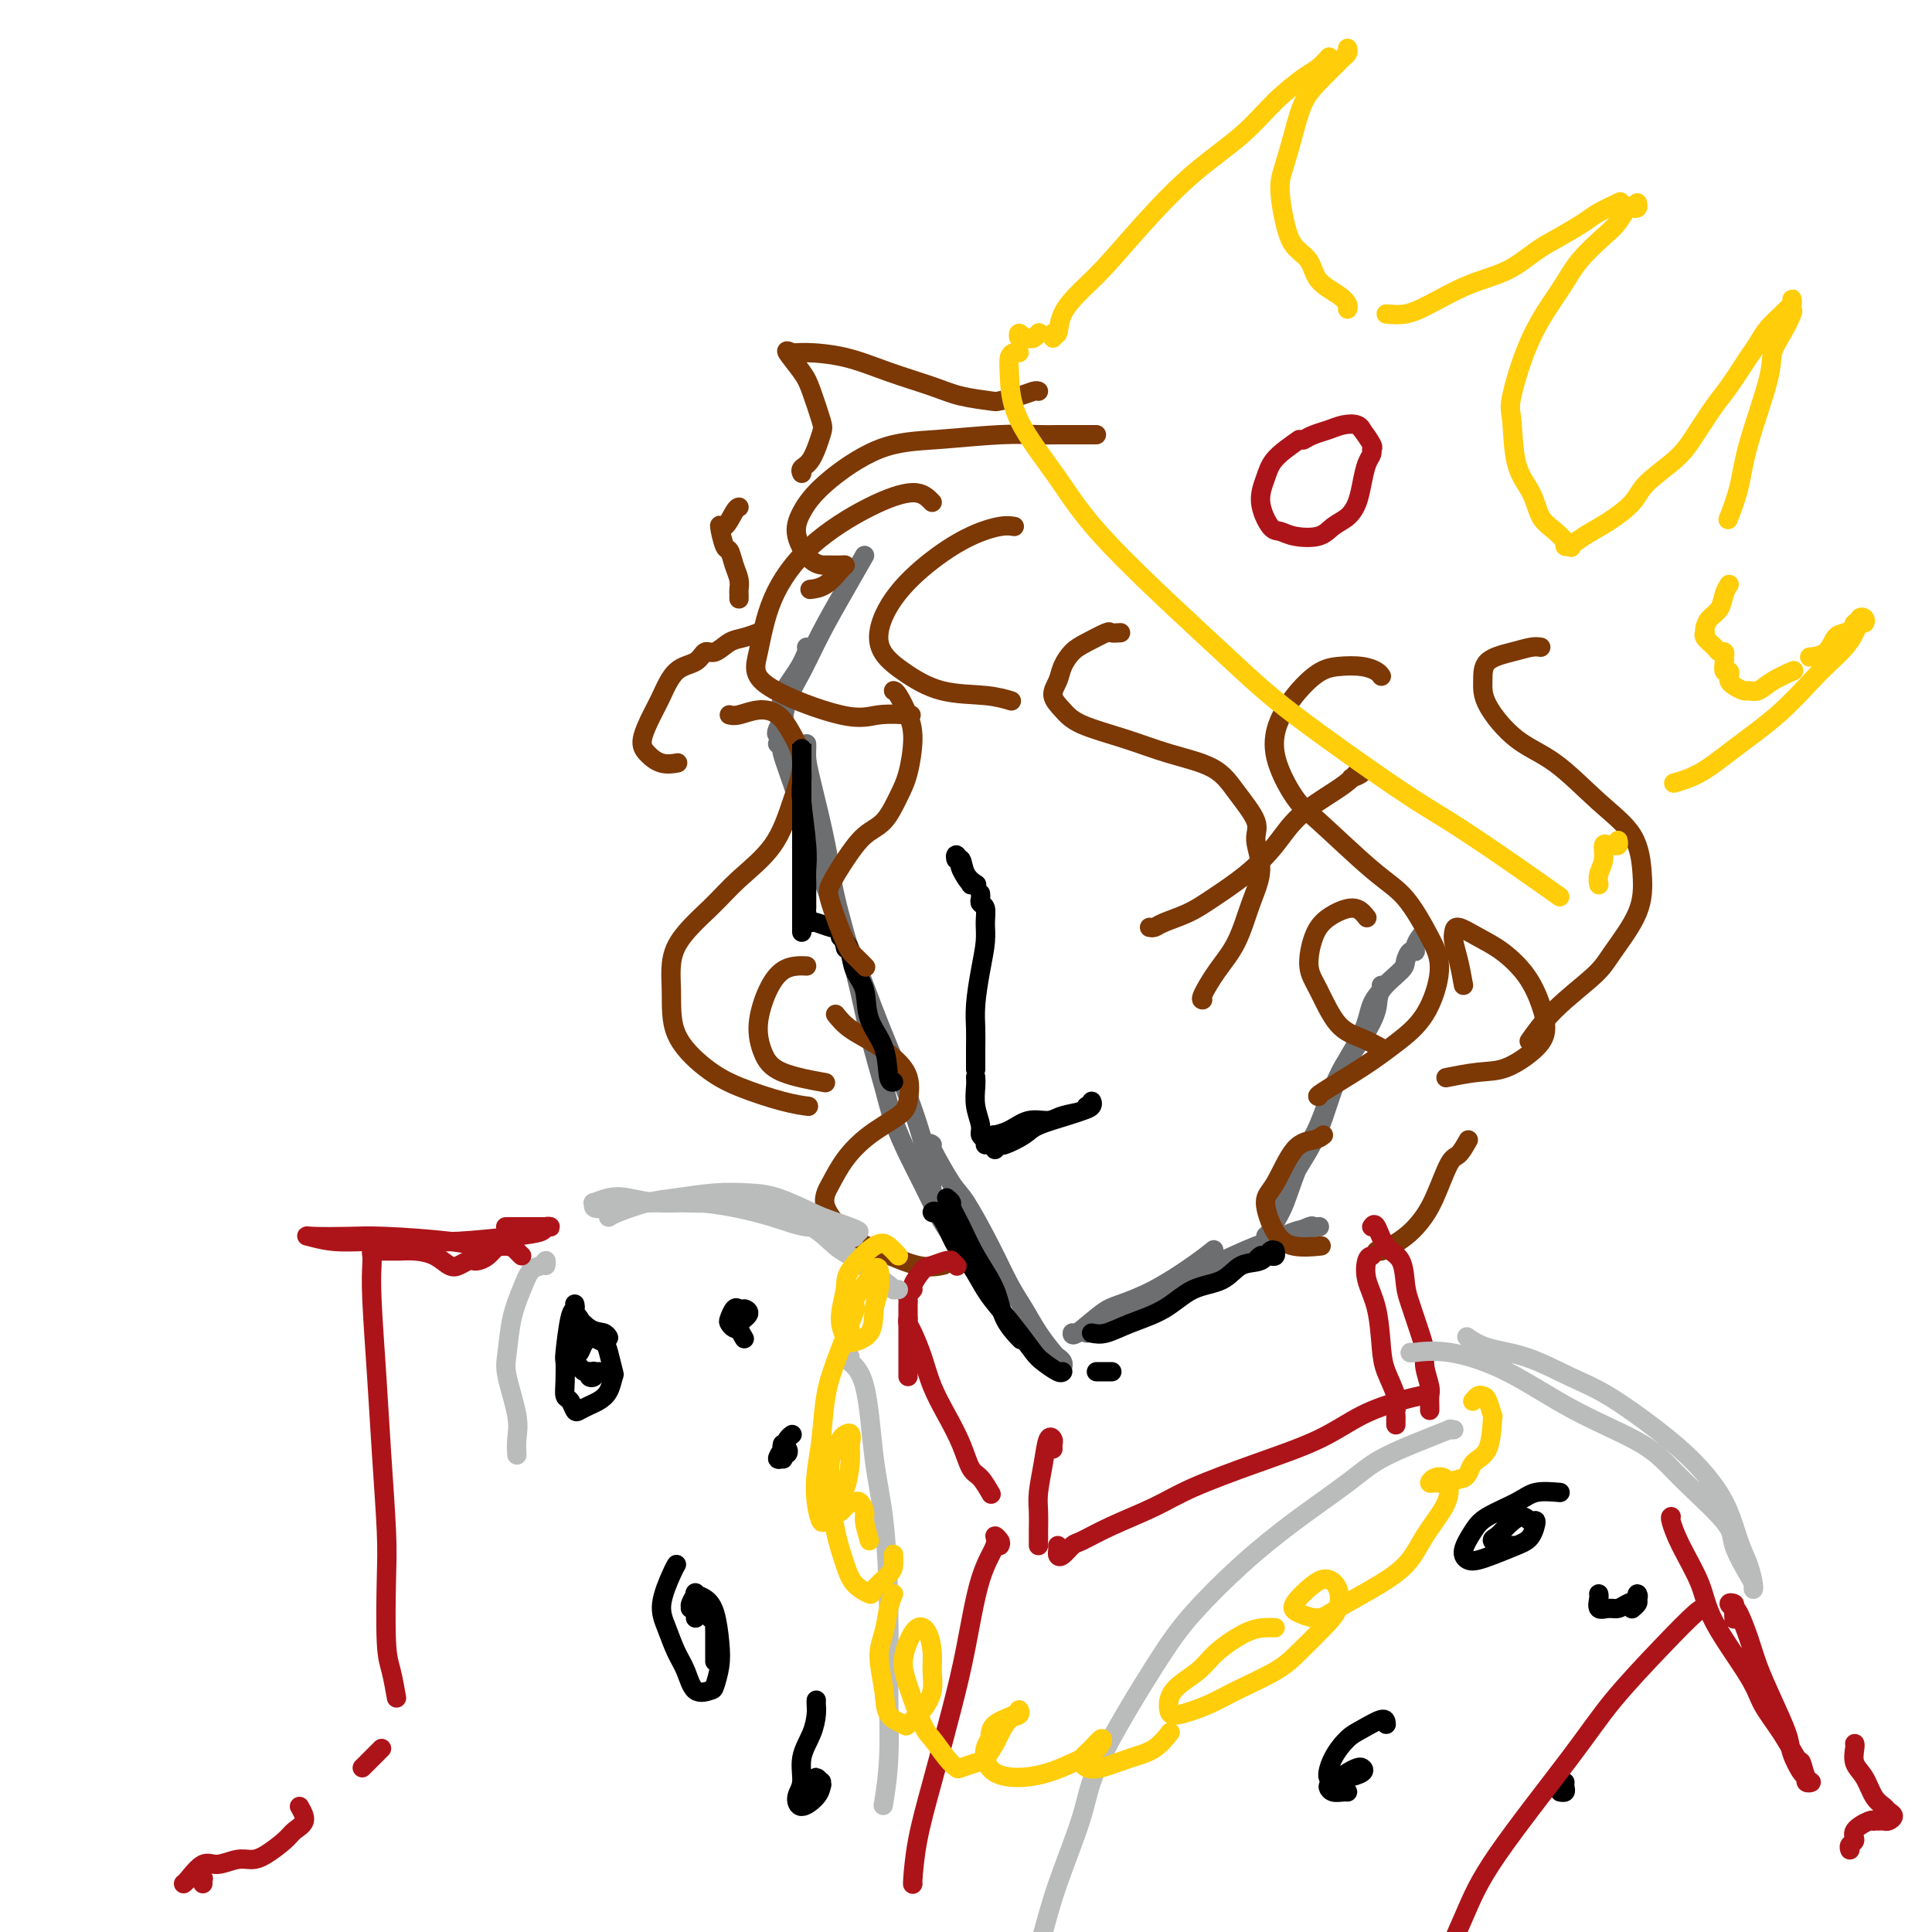 <svg viewBox='0 0 400 400' version='1.1' xmlns='http://www.w3.org/2000/svg' xmlns:xlink='http://www.w3.org/1999/xlink'><g fill='none' stroke='#6D6E70' stroke-width='4' stroke-linecap='round' stroke-linejoin='round'><path d='M179,115c-1.223,2.143 -2.446,4.286 -4,7c-1.554,2.714 -3.439,5.999 -5,9c-1.561,3.001 -2.798,5.717 -4,8c-1.202,2.283 -2.370,4.134 -3,6c-0.630,1.866 -0.721,3.747 -1,5c-0.279,1.253 -0.745,1.880 -1,2c-0.255,0.120 -0.299,-0.265 0,-1c0.299,-0.735 0.942,-1.819 1,-3c0.058,-1.181 -0.468,-2.460 0,-4c0.468,-1.540 1.930,-3.341 3,-5c1.070,-1.659 1.750,-3.178 2,-4c0.250,-0.822 0.072,-0.949 0,-1c-0.072,-0.051 -0.036,-0.025 0,0'/><path d='M161,154c0.486,-0.050 0.972,-0.100 1,0c0.028,0.100 -0.403,0.350 0,2c0.403,1.650 1.640,4.700 3,9c1.360,4.300 2.844,9.848 5,16c2.156,6.152 4.984,12.907 7,18c2.016,5.093 3.220,8.525 5,13c1.780,4.475 4.137,9.993 6,15c1.863,5.007 3.232,9.502 4,13c0.768,3.498 0.934,5.999 1,7c0.066,1.001 0.033,0.500 0,0'/><path d='M167,154c0.008,0.259 0.017,0.518 0,1c-0.017,0.482 -0.058,1.187 0,2c0.058,0.813 0.217,1.734 1,5c0.783,3.266 2.192,8.875 3,13c0.808,4.125 1.017,6.764 2,11c0.983,4.236 2.742,10.067 4,15c1.258,4.933 2.017,8.968 3,13c0.983,4.032 2.191,8.061 3,11c0.809,2.939 1.218,4.787 2,7c0.782,2.213 1.937,4.790 3,7c1.063,2.210 2.033,4.054 3,6c0.967,1.946 1.929,3.996 3,6c1.071,2.004 2.250,3.963 4,6c1.750,2.037 4.071,4.154 5,5c0.929,0.846 0.464,0.423 0,0'/><path d='M193,237c-0.395,-0.307 -0.791,-0.614 0,1c0.791,1.614 2.767,5.147 4,7c1.233,1.853 1.722,2.024 3,4c1.278,1.976 3.344,5.755 5,9c1.656,3.245 2.902,5.955 4,8c1.098,2.045 2.049,3.426 3,5c0.951,1.574 1.901,3.340 3,5c1.099,1.660 2.347,3.214 3,4c0.653,0.786 0.711,0.803 1,1c0.289,0.197 0.810,0.575 1,1c0.190,0.425 0.051,0.897 0,1c-0.051,0.103 -0.014,-0.165 0,0c0.014,0.165 0.004,0.761 0,1c-0.004,0.239 -0.002,0.119 0,0'/><path d='M225,276c0.294,-0.377 0.588,-0.754 1,-1c0.412,-0.246 0.941,-0.362 2,-1c1.059,-0.638 2.647,-1.799 5,-3c2.353,-1.201 5.470,-2.441 9,-4c3.530,-1.559 7.474,-3.436 11,-5c3.526,-1.564 6.633,-2.813 9,-4c2.367,-1.187 3.993,-2.312 6,-3c2.007,-0.688 4.397,-0.940 5,-1c0.603,-0.060 -0.579,0.073 -1,0c-0.421,-0.073 -0.080,-0.351 -1,0c-0.920,0.351 -3.102,1.331 -5,2c-1.898,0.669 -3.514,1.026 -6,2c-2.486,0.974 -5.843,2.566 -9,4c-3.157,1.434 -6.114,2.709 -9,4c-2.886,1.291 -5.702,2.598 -8,4c-2.298,1.402 -4.078,2.898 -6,4c-1.922,1.102 -3.987,1.810 -5,2c-1.013,0.190 -0.974,-0.138 -1,0c-0.026,0.138 -0.118,0.743 1,0c1.118,-0.743 3.445,-2.833 5,-4c1.555,-1.167 2.336,-1.409 4,-2c1.664,-0.591 4.209,-1.529 7,-3c2.791,-1.471 5.828,-3.473 8,-5c2.172,-1.527 3.478,-2.579 4,-3c0.522,-0.421 0.261,-0.210 0,0'/><path d='M286,204c0.200,0.210 0.399,0.420 0,1c-0.399,0.580 -1.398,1.530 -2,3c-0.602,1.470 -0.808,3.460 -2,6c-1.192,2.540 -3.370,5.629 -5,9c-1.630,3.371 -2.712,7.025 -4,10c-1.288,2.975 -2.781,5.270 -4,8c-1.219,2.730 -2.166,5.893 -3,8c-0.834,2.107 -1.557,3.158 -2,4c-0.443,0.842 -0.605,1.474 -1,2c-0.395,0.526 -1.022,0.947 -1,1c0.022,0.053 0.692,-0.262 1,-1c0.308,-0.738 0.252,-1.900 1,-4c0.748,-2.100 2.299,-5.139 4,-8c1.701,-2.861 3.552,-5.545 5,-9c1.448,-3.455 2.493,-7.682 4,-11c1.507,-3.318 3.475,-5.728 5,-8c1.525,-2.272 2.608,-4.406 3,-6c0.392,-1.594 0.095,-2.647 1,-4c0.905,-1.353 3.012,-3.006 4,-4c0.988,-0.994 0.856,-1.331 1,-2c0.144,-0.669 0.564,-1.672 1,-2c0.436,-0.328 0.888,0.017 1,0c0.112,-0.017 -0.114,-0.396 0,-1c0.114,-0.604 0.569,-1.432 1,-2c0.431,-0.568 0.837,-0.877 1,-1c0.163,-0.123 0.081,-0.062 0,0'/></g>
<g fill='none' stroke='#7C3805' stroke-width='4' stroke-linecap='round' stroke-linejoin='round'><path d='M193,104c-0.976,-1.011 -1.952,-2.022 -4,-2c-2.048,0.022 -5.167,1.076 -9,3c-3.833,1.924 -8.378,4.716 -12,8c-3.622,3.284 -6.320,7.058 -8,11c-1.680,3.942 -2.341,8.051 -3,11c-0.659,2.949 -1.318,4.738 2,7c3.318,2.262 10.611,4.998 15,6c4.389,1.002 5.874,0.270 8,0c2.126,-0.270 4.893,-0.077 6,0c1.107,0.077 0.553,0.039 0,0'/><path d='M210,109c-0.775,-0.123 -1.549,-0.246 -3,0c-1.451,0.246 -3.577,0.862 -6,2c-2.423,1.138 -5.142,2.799 -8,5c-2.858,2.201 -5.855,4.943 -8,8c-2.145,3.057 -3.439,6.431 -3,9c0.439,2.569 2.612,4.335 5,6c2.388,1.665 4.991,3.230 8,4c3.009,0.770 6.426,0.746 9,1c2.574,0.254 4.307,0.787 5,1c0.693,0.213 0.347,0.107 0,0'/><path d='M232,131c-0.833,0.050 -1.666,0.099 -2,0c-0.334,-0.099 -0.169,-0.347 -1,0c-0.831,0.347 -2.659,1.289 -4,2c-1.341,0.711 -2.196,1.190 -3,2c-0.804,0.810 -1.556,1.949 -2,3c-0.444,1.051 -0.579,2.014 -1,3c-0.421,0.986 -1.128,1.997 -1,3c0.128,1.003 1.090,2.000 2,3c0.910,1.000 1.768,2.005 4,3c2.232,0.995 5.839,1.981 9,3c3.161,1.019 5.875,2.069 9,3c3.125,0.931 6.660,1.741 9,3c2.340,1.259 3.483,2.966 5,5c1.517,2.034 3.407,4.395 4,6c0.593,1.605 -0.112,2.454 0,4c0.112,1.546 1.042,3.787 1,6c-0.042,2.213 -1.055,4.397 -2,7c-0.945,2.603 -1.822,5.626 -3,8c-1.178,2.374 -2.656,4.100 -4,6c-1.344,1.900 -2.554,3.973 -3,5c-0.446,1.027 -0.127,1.008 0,1c0.127,-0.008 0.064,-0.004 0,0'/><path d='M280,161c-0.215,0.071 -0.431,0.142 0,0c0.431,-0.142 1.508,-0.497 2,-1c0.492,-0.503 0.398,-1.154 0,-1c-0.398,0.154 -1.100,1.114 -2,2c-0.900,0.886 -1.997,1.700 -4,3c-2.003,1.300 -4.911,3.086 -7,5c-2.089,1.914 -3.358,3.955 -5,6c-1.642,2.045 -3.658,4.093 -6,6c-2.342,1.907 -5.009,3.674 -7,5c-1.991,1.326 -3.304,2.212 -5,3c-1.696,0.788 -3.774,1.479 -5,2c-1.226,0.521 -1.599,0.871 -2,1c-0.401,0.129 -0.829,0.037 -1,0c-0.171,-0.037 -0.086,-0.018 0,0'/><path d='M286,140c-0.205,-0.314 -0.411,-0.629 -1,-1c-0.589,-0.371 -1.563,-0.799 -3,-1c-1.437,-0.201 -3.339,-0.174 -5,0c-1.661,0.174 -3.080,0.494 -5,2c-1.920,1.506 -4.339,4.199 -6,7c-1.661,2.801 -2.564,5.712 -2,9c0.564,3.288 2.594,6.955 4,9c1.406,2.045 2.186,2.468 5,5c2.814,2.532 7.662,7.173 11,10c3.338,2.827 5.168,3.841 7,6c1.832,2.159 3.667,5.465 5,8c1.333,2.535 2.164,4.301 2,7c-0.164,2.699 -1.322,6.331 -3,9c-1.678,2.669 -3.875,4.375 -6,6c-2.125,1.625 -4.178,3.167 -7,5c-2.822,1.833 -6.414,3.955 -8,5c-1.586,1.045 -1.168,1.013 -1,1c0.168,-0.013 0.084,-0.006 0,0'/><path d='M274,235c-0.495,0.387 -0.989,0.775 -2,1c-1.011,0.225 -2.538,0.288 -4,2c-1.462,1.712 -2.860,5.071 -4,7c-1.140,1.929 -2.021,2.426 -2,4c0.021,1.574 0.944,4.226 2,6c1.056,1.774 2.246,2.670 4,3c1.754,0.330 4.073,0.094 5,0c0.927,-0.094 0.464,-0.047 0,0'/><path d='M151,148c0.494,0.121 0.989,0.241 2,0c1.011,-0.241 2.539,-0.844 4,-1c1.461,-0.156 2.855,0.137 4,1c1.145,0.863 2.040,2.298 3,4c0.960,1.702 1.986,3.670 2,6c0.014,2.330 -0.985,5.022 -2,8c-1.015,2.978 -2.047,6.243 -4,9c-1.953,2.757 -4.825,5.008 -7,7c-2.175,1.992 -3.651,3.726 -6,6c-2.349,2.274 -5.571,5.087 -7,8c-1.429,2.913 -1.065,5.926 -1,9c0.065,3.074 -0.168,6.211 1,9c1.168,2.789 3.735,5.231 6,7c2.265,1.769 4.226,2.866 7,4c2.774,1.134 6.362,2.305 9,3c2.638,0.695 4.325,0.913 5,1c0.675,0.087 0.337,0.044 0,0'/><path d='M167,200c-0.579,-0.038 -1.159,-0.075 -2,0c-0.841,0.075 -1.945,0.264 -3,1c-1.055,0.736 -2.061,2.019 -3,4c-0.939,1.981 -1.812,4.661 -2,7c-0.188,2.339 0.311,4.338 1,6c0.689,1.662 1.570,2.986 4,4c2.430,1.014 6.409,1.718 8,2c1.591,0.282 0.796,0.141 0,0'/><path d='M173,210c0.799,0.996 1.598,1.993 3,3c1.402,1.007 3.406,2.026 5,3c1.594,0.974 2.777,1.904 4,3c1.223,1.096 2.487,2.357 3,4c0.513,1.643 0.276,3.667 0,5c-0.276,1.333 -0.589,1.974 -2,3c-1.411,1.026 -3.919,2.435 -6,4c-2.081,1.565 -3.737,3.285 -5,5c-1.263,1.715 -2.135,3.423 -3,5c-0.865,1.577 -1.723,3.021 -1,5c0.723,1.979 3.028,4.492 5,6c1.972,1.508 3.611,2.013 6,3c2.389,0.987 5.528,2.458 8,3c2.472,0.542 4.278,0.155 5,0c0.722,-0.155 0.361,-0.077 0,0'/><path d='M319,134c-0.536,-0.078 -1.073,-0.156 -2,0c-0.927,0.156 -2.246,0.544 -4,1c-1.754,0.456 -3.943,0.978 -5,2c-1.057,1.022 -0.981,2.544 -1,4c-0.019,1.456 -0.132,2.848 1,5c1.132,2.152 3.508,5.066 6,7c2.492,1.934 5.099,2.887 8,5c2.901,2.113 6.095,5.384 9,8c2.905,2.616 5.520,4.577 7,7c1.480,2.423 1.825,5.307 2,8c0.175,2.693 0.179,5.195 -1,8c-1.179,2.805 -3.543,5.912 -5,8c-1.457,2.088 -2.009,3.158 -4,5c-1.991,1.842 -5.421,4.458 -8,7c-2.579,2.542 -4.308,5.012 -5,6c-0.692,0.988 -0.346,0.494 0,0'/><path d='M303,204c-0.311,-1.710 -0.622,-3.419 -1,-5c-0.378,-1.581 -0.823,-3.033 -1,-4c-0.177,-0.967 -0.088,-1.450 0,-2c0.088,-0.550 0.173,-1.166 1,-1c0.827,0.166 2.394,1.114 4,2c1.606,0.886 3.251,1.709 5,3c1.749,1.291 3.603,3.050 5,5c1.397,1.950 2.337,4.091 3,6c0.663,1.909 1.049,3.587 1,5c-0.049,1.413 -0.532,2.561 -2,4c-1.468,1.439 -3.919,3.169 -6,4c-2.081,0.831 -3.791,0.762 -6,1c-2.209,0.238 -4.917,0.782 -6,1c-1.083,0.218 -0.542,0.109 0,0'/><path d='M304,236c-0.691,1.219 -1.381,2.437 -2,3c-0.619,0.563 -1.166,0.469 -2,2c-0.834,1.531 -1.953,4.687 -3,7c-1.047,2.313 -2.021,3.783 -3,5c-0.979,1.217 -1.961,2.183 -3,3c-1.039,0.817 -2.134,1.487 -3,2c-0.866,0.513 -1.502,0.869 -2,1c-0.498,0.131 -0.856,0.037 -1,0c-0.144,-0.037 -0.072,-0.019 0,0'/><path d='M227,90c-0.327,-0.001 -0.653,-0.001 -1,0c-0.347,0.001 -0.713,0.004 -2,0c-1.287,-0.004 -3.493,-0.013 -5,0c-1.507,0.013 -2.314,0.049 -4,0c-1.686,-0.049 -4.251,-0.184 -8,0c-3.749,0.184 -8.681,0.687 -13,1c-4.319,0.313 -8.024,0.438 -12,2c-3.976,1.562 -8.221,4.562 -11,7c-2.779,2.438 -4.091,4.313 -5,6c-0.909,1.687 -1.414,3.184 -1,5c0.414,1.816 1.747,3.950 3,5c1.253,1.050 2.425,1.014 3,1c0.575,-0.014 0.552,-0.008 1,0c0.448,0.008 1.367,0.016 2,0c0.633,-0.016 0.982,-0.057 1,0c0.018,0.057 -0.294,0.211 -1,1c-0.706,0.789 -1.805,2.212 -3,3c-1.195,0.788 -2.484,0.939 -3,1c-0.516,0.061 -0.258,0.030 0,0'/><path d='M157,131c0.269,-0.100 0.539,-0.200 0,0c-0.539,0.200 -1.886,0.701 -3,1c-1.114,0.299 -1.996,0.395 -3,1c-1.004,0.605 -2.132,1.719 -3,2c-0.868,0.281 -1.478,-0.272 -2,0c-0.522,0.272 -0.957,1.367 -2,2c-1.043,0.633 -2.695,0.802 -4,2c-1.305,1.198 -2.264,3.425 -3,5c-0.736,1.575 -1.247,2.499 -2,4c-0.753,1.501 -1.746,3.579 -2,5c-0.254,1.421 0.231,2.185 1,3c0.769,0.815 1.822,1.681 3,2c1.178,0.319 2.479,0.091 3,0c0.521,-0.091 0.260,-0.046 0,0'/><path d='M215,81c-0.199,-0.084 -0.397,-0.169 -1,0c-0.603,0.169 -1.609,0.590 -3,1c-1.391,0.410 -3.166,0.809 -4,1c-0.834,0.191 -0.726,0.174 -2,0c-1.274,-0.174 -3.931,-0.506 -6,-1c-2.069,-0.494 -3.551,-1.151 -6,-2c-2.449,-0.849 -5.864,-1.891 -9,-3c-3.136,-1.109 -5.993,-2.285 -9,-3c-3.007,-0.715 -6.163,-0.971 -8,-1c-1.837,-0.029 -2.356,0.167 -3,0c-0.644,-0.167 -1.415,-0.697 -1,0c0.415,0.697 2.015,2.621 3,4c0.985,1.379 1.356,2.215 2,4c0.644,1.785 1.560,4.521 2,6c0.440,1.479 0.405,1.703 0,3c-0.405,1.297 -1.181,3.667 -2,5c-0.819,1.333 -1.682,1.628 -2,2c-0.318,0.372 -0.091,0.821 0,1c0.091,0.179 0.045,0.090 0,0'/><path d='M153,105c-0.233,0.051 -0.466,0.102 -1,1c-0.534,0.898 -1.370,2.642 -2,3c-0.630,0.358 -1.055,-0.669 -1,0c0.055,0.669 0.589,3.033 1,4c0.411,0.967 0.699,0.535 1,1c0.301,0.465 0.617,1.827 1,3c0.383,1.173 0.835,2.157 1,3c0.165,0.843 0.044,1.546 0,2c-0.044,0.454 -0.012,0.661 0,1c0.012,0.339 0.003,0.811 0,1c-0.003,0.189 -0.002,0.094 0,0'/></g>
<g fill='none' stroke='#FFCD0A' stroke-width='4' stroke-linecap='round' stroke-linejoin='round'><path d='M211,73c-0.311,-0.044 -0.623,-0.088 -1,0c-0.377,0.088 -0.820,0.308 -1,1c-0.180,0.692 -0.098,1.855 0,4c0.098,2.145 0.213,5.271 2,9c1.787,3.729 5.246,8.062 8,12c2.754,3.938 4.804,7.481 11,14c6.196,6.519 16.539,16.015 23,22c6.461,5.985 9.039,8.459 15,13c5.961,4.541 15.304,11.148 21,15c5.696,3.852 7.743,4.950 11,7c3.257,2.050 7.723,5.052 12,8c4.277,2.948 8.365,5.842 10,7c1.635,1.158 0.818,0.579 0,0'/><path d='M331,183c0.032,0.160 0.064,0.320 0,0c-0.064,-0.320 -0.225,-1.119 0,-2c0.225,-0.881 0.834,-1.843 1,-3c0.166,-1.157 -0.113,-2.510 0,-3c0.113,-0.490 0.619,-0.117 1,0c0.381,0.117 0.638,-0.020 1,0c0.362,0.020 0.828,0.198 1,0c0.172,-0.198 0.049,-0.771 0,-1c-0.049,-0.229 -0.025,-0.115 0,0'/><path d='M213,70c-0.316,0.143 -0.632,0.287 -1,0c-0.368,-0.287 -0.790,-1.004 -1,-1c-0.210,0.004 -0.210,0.729 0,1c0.210,0.271 0.631,0.087 1,0c0.369,-0.087 0.687,-0.076 1,0c0.313,0.076 0.620,0.216 1,0c0.380,-0.216 0.833,-0.789 1,-1c0.167,-0.211 0.048,-0.060 0,0c-0.048,0.060 -0.024,0.030 0,0'/><path d='M218,70c-0.108,-0.510 -0.216,-1.021 0,-1c0.216,0.021 0.756,0.572 1,0c0.244,-0.572 0.192,-2.268 1,-4c0.808,-1.732 2.476,-3.500 4,-5c1.524,-1.500 2.905,-2.731 5,-5c2.095,-2.269 4.903,-5.574 8,-9c3.097,-3.426 6.481,-6.972 10,-10c3.519,-3.028 7.171,-5.537 10,-8c2.829,-2.463 4.835,-4.881 7,-7c2.165,-2.119 4.487,-3.939 6,-5c1.513,-1.061 2.215,-1.363 3,-2c0.785,-0.637 1.653,-1.611 2,-2c0.347,-0.389 0.174,-0.195 0,0'/><path d='M279,10c0.071,0.352 0.143,0.704 0,1c-0.143,0.296 -0.499,0.537 -1,1c-0.501,0.463 -1.146,1.148 -2,2c-0.854,0.852 -1.918,1.869 -3,3c-1.082,1.131 -2.182,2.374 -3,4c-0.818,1.626 -1.353,3.636 -2,6c-0.647,2.364 -1.407,5.082 -2,7c-0.593,1.918 -1.020,3.034 -1,5c0.020,1.966 0.488,4.781 1,7c0.512,2.219 1.069,3.841 2,5c0.931,1.159 2.235,1.855 3,3c0.765,1.145 0.989,2.738 2,4c1.011,1.262 2.807,2.194 4,3c1.193,0.806 1.783,1.486 2,2c0.217,0.514 0.062,0.861 0,1c-0.062,0.139 -0.031,0.069 0,0'/><path d='M287,65c1.313,0.122 2.626,0.244 4,0c1.374,-0.244 2.810,-0.855 5,-2c2.190,-1.145 5.136,-2.824 8,-4c2.864,-1.176 5.647,-1.848 8,-3c2.353,-1.152 4.278,-2.785 6,-4c1.722,-1.215 3.243,-2.011 5,-3c1.757,-0.989 3.749,-2.172 5,-3c1.251,-0.828 1.760,-1.300 3,-2c1.240,-0.700 3.211,-1.629 4,-2c0.789,-0.371 0.394,-0.186 0,0'/><path d='M339,42c0.095,0.403 0.190,0.805 0,1c-0.190,0.195 -0.666,0.182 -1,0c-0.334,-0.182 -0.527,-0.534 -1,0c-0.473,0.534 -1.228,1.956 -2,3c-0.772,1.044 -1.563,1.712 -3,3c-1.437,1.288 -3.520,3.196 -5,5c-1.480,1.804 -2.357,3.504 -4,6c-1.643,2.496 -4.052,5.790 -6,10c-1.948,4.210 -3.435,9.337 -4,12c-0.565,2.663 -0.210,2.862 0,5c0.210,2.138 0.274,6.216 1,9c0.726,2.784 2.114,4.274 3,6c0.886,1.726 1.268,3.690 2,5c0.732,1.310 1.812,1.968 3,3c1.188,1.032 2.482,2.438 3,3c0.518,0.562 0.259,0.281 0,0'/><path d='M325,113c-0.476,-0.043 -0.951,-0.087 -1,0c-0.049,0.087 0.329,0.303 1,0c0.671,-0.303 1.635,-1.126 3,-2c1.365,-0.874 3.130,-1.799 5,-3c1.870,-1.201 3.845,-2.678 5,-4c1.155,-1.322 1.490,-2.490 3,-4c1.510,-1.510 4.194,-3.363 6,-5c1.806,-1.637 2.735,-3.057 4,-5c1.265,-1.943 2.865,-4.410 4,-6c1.135,-1.590 1.803,-2.303 3,-4c1.197,-1.697 2.922,-4.377 4,-6c1.078,-1.623 1.508,-2.189 2,-3c0.492,-0.811 1.046,-1.867 2,-3c0.954,-1.133 2.308,-2.343 3,-3c0.692,-0.657 0.721,-0.762 1,-1c0.279,-0.238 0.806,-0.610 1,-1c0.194,-0.390 0.053,-0.797 0,-1c-0.053,-0.203 -0.020,-0.200 0,0c0.020,0.200 0.026,0.598 0,1c-0.026,0.402 -0.084,0.809 0,1c0.084,0.191 0.310,0.166 0,1c-0.310,0.834 -1.157,2.527 -2,4c-0.843,1.473 -1.683,2.725 -2,4c-0.317,1.275 -0.110,2.574 -1,6c-0.890,3.426 -2.878,8.980 -4,13c-1.122,4.020 -1.379,6.505 -2,9c-0.621,2.495 -1.606,4.998 -2,6c-0.394,1.002 -0.197,0.501 0,0'/><path d='M358,121c-0.362,0.552 -0.724,1.104 -1,2c-0.276,0.896 -0.466,2.134 -1,3c-0.534,0.866 -1.413,1.358 -2,2c-0.587,0.642 -0.883,1.432 -1,2c-0.117,0.568 -0.057,0.913 0,1c0.057,0.087 0.110,-0.083 0,0c-0.110,0.083 -0.383,0.418 0,1c0.383,0.582 1.423,1.409 2,2c0.577,0.591 0.691,0.945 1,1c0.309,0.055 0.814,-0.188 1,0c0.186,0.188 0.054,0.806 0,1c-0.054,0.194 -0.028,-0.036 0,0c0.028,0.036 0.060,0.338 0,1c-0.060,0.662 -0.210,1.683 0,2c0.210,0.317 0.781,-0.069 1,0c0.219,0.069 0.085,0.592 0,1c-0.085,0.408 -0.122,0.699 0,1c0.122,0.301 0.404,0.611 1,1c0.596,0.389 1.506,0.857 2,1c0.494,0.143 0.574,-0.039 1,0c0.426,0.039 1.200,0.298 2,0c0.800,-0.298 1.627,-1.152 3,-2c1.373,-0.848 3.293,-1.690 4,-2c0.707,-0.310 0.202,-0.089 0,0c-0.202,0.089 -0.101,0.044 0,0'/><path d='M375,136c-0.291,0.028 -0.582,0.056 0,0c0.582,-0.056 2.037,-0.196 3,-1c0.963,-0.804 1.434,-2.272 2,-3c0.566,-0.728 1.228,-0.716 2,-1c0.772,-0.284 1.656,-0.864 2,-1c0.344,-0.136 0.148,0.173 0,0c-0.148,-0.173 -0.249,-0.827 0,-1c0.249,-0.173 0.848,0.134 1,0c0.152,-0.134 -0.144,-0.710 0,-1c0.144,-0.290 0.727,-0.293 1,0c0.273,0.293 0.236,0.882 0,1c-0.236,0.118 -0.672,-0.236 -1,0c-0.328,0.236 -0.548,1.061 -1,2c-0.452,0.939 -1.137,1.993 -2,3c-0.863,1.007 -1.905,1.968 -3,3c-1.095,1.032 -2.241,2.137 -4,4c-1.759,1.863 -4.129,4.485 -7,7c-2.871,2.515 -6.244,4.921 -9,7c-2.756,2.079 -4.896,3.829 -7,5c-2.104,1.171 -4.173,1.763 -5,2c-0.827,0.237 -0.414,0.118 0,0'/></g>
<g fill='none' stroke='#AD1419' stroke-width='4' stroke-linecap='round' stroke-linejoin='round'><path d='M269,91c-1.930,1.350 -3.860,2.701 -5,4c-1.140,1.299 -1.490,2.548 -2,4c-0.510,1.452 -1.182,3.109 -1,5c0.182,1.891 1.217,4.017 2,5c0.783,0.983 1.316,0.822 2,1c0.684,0.178 1.521,0.695 3,1c1.479,0.305 3.601,0.400 5,0c1.399,-0.400 2.076,-1.294 3,-2c0.924,-0.706 2.094,-1.225 3,-2c0.906,-0.775 1.549,-1.805 2,-3c0.451,-1.195 0.711,-2.556 1,-4c0.289,-1.444 0.606,-2.973 1,-4c0.394,-1.027 0.866,-1.552 1,-2c0.134,-0.448 -0.071,-0.817 0,-1c0.071,-0.183 0.416,-0.179 0,-1c-0.416,-0.821 -1.595,-2.466 -2,-3c-0.405,-0.534 -0.037,0.042 0,0c0.037,-0.042 -0.257,-0.701 -1,-1c-0.743,-0.299 -1.937,-0.238 -3,0c-1.063,0.238 -1.996,0.651 -3,1c-1.004,0.349 -2.078,0.632 -3,1c-0.922,0.368 -1.692,0.819 -2,1c-0.308,0.181 -0.154,0.090 0,0'/></g>
<g fill='none' stroke='#000000' stroke-width='4' stroke-linecap='round' stroke-linejoin='round'><path d='M199,179c-0.188,0.084 -0.375,0.168 0,1c0.375,0.832 1.313,2.413 2,3c0.687,0.587 1.124,0.180 1,0c-0.124,-0.180 -0.807,-0.134 -1,0c-0.193,0.134 0.105,0.356 0,0c-0.105,-0.356 -0.613,-1.289 -1,-2c-0.387,-0.711 -0.652,-1.200 -1,-2c-0.348,-0.800 -0.779,-1.909 -1,-2c-0.221,-0.091 -0.230,0.838 0,1c0.230,0.162 0.701,-0.441 1,0c0.299,0.441 0.427,1.926 1,3c0.573,1.074 1.592,1.735 2,2c0.408,0.265 0.204,0.132 0,0'/><path d='M203,185c0.031,0.321 0.062,0.643 0,1c-0.062,0.357 -0.215,0.750 0,1c0.215,0.250 0.800,0.359 1,1c0.200,0.641 0.015,1.816 0,3c-0.015,1.184 0.140,2.377 0,4c-0.140,1.623 -0.573,3.675 -1,6c-0.427,2.325 -0.846,4.921 -1,7c-0.154,2.079 -0.041,3.640 0,5c0.041,1.360 0.011,2.520 0,4c-0.011,1.480 -0.003,3.280 0,4c0.003,0.720 0.002,0.360 0,0'/><path d='M202,223c0.033,0.499 0.065,0.998 0,2c-0.065,1.002 -0.228,2.507 0,4c0.228,1.493 0.846,2.975 1,4c0.154,1.025 -0.154,1.594 0,2c0.154,0.406 0.772,0.648 1,1c0.228,0.352 0.065,0.815 0,1c-0.065,0.185 -0.033,0.093 0,0'/><path d='M206,238c0.418,-0.471 0.836,-0.942 1,-1c0.164,-0.058 0.074,0.297 1,0c0.926,-0.297 2.869,-1.245 4,-2c1.131,-0.755 1.452,-1.317 3,-2c1.548,-0.683 4.325,-1.485 6,-2c1.675,-0.515 2.249,-0.741 3,-1c0.751,-0.259 1.679,-0.550 2,-1c0.321,-0.450 0.035,-1.060 0,-1c-0.035,0.060 0.183,0.791 0,1c-0.183,0.209 -0.765,-0.103 -1,0c-0.235,0.103 -0.124,0.623 -1,1c-0.876,0.377 -2.740,0.613 -4,1c-1.260,0.387 -1.916,0.927 -3,1c-1.084,0.073 -2.594,-0.320 -4,0c-1.406,0.320 -2.706,1.355 -4,2c-1.294,0.645 -2.580,0.902 -3,1c-0.420,0.098 0.028,0.037 0,0c-0.028,-0.037 -0.532,-0.048 0,0c0.532,0.048 2.101,0.157 3,0c0.899,-0.157 1.127,-0.581 2,-1c0.873,-0.419 2.392,-0.834 3,-1c0.608,-0.166 0.304,-0.083 0,0'/><path d='M166,155c0.000,-0.503 0.000,-1.006 0,-1c0.000,0.006 0.000,0.520 0,1c0.000,0.480 -0.000,0.926 0,2c0.000,1.074 0.000,2.775 0,5c0.000,2.225 0.000,4.974 0,8c0.000,3.026 -0.000,6.327 0,9c0.000,2.673 0.000,4.716 0,7c0.000,2.284 -0.000,4.807 0,6c0.000,1.193 0.000,1.055 0,1c-0.000,-0.055 0.000,-0.028 0,0'/><path d='M166,172c0.000,-0.797 0.000,-1.593 0,-3c-0.000,-1.407 -0.000,-3.423 0,-5c0.000,-1.577 0.000,-2.714 0,-4c-0.000,-1.286 -0.001,-2.719 0,-3c0.001,-0.281 0.004,0.591 0,1c-0.004,0.409 -0.015,0.353 0,1c0.015,0.647 0.057,1.995 0,3c-0.057,1.005 -0.211,1.667 0,4c0.211,2.333 0.789,6.337 1,9c0.211,2.663 0.056,3.984 0,5c-0.056,1.016 -0.014,1.725 0,3c0.014,1.275 -0.001,3.116 0,4c0.001,0.884 0.017,0.811 0,1c-0.017,0.189 -0.068,0.639 0,1c0.068,0.361 0.254,0.632 0,1c-0.254,0.368 -0.948,0.834 -1,1c-0.052,0.166 0.539,0.031 1,0c0.461,-0.031 0.793,0.041 1,0c0.207,-0.041 0.290,-0.196 1,0c0.710,0.196 2.046,0.743 3,1c0.954,0.257 1.526,0.223 2,1c0.474,0.777 0.850,2.365 1,3c0.150,0.635 0.075,0.318 0,0'/><path d='M174,194c0.324,0.295 0.648,0.591 1,1c0.352,0.409 0.732,0.932 1,2c0.268,1.068 0.425,2.682 1,4c0.575,1.318 1.569,2.339 2,4c0.431,1.661 0.298,3.962 1,6c0.702,2.038 2.240,3.814 3,6c0.760,2.186 0.743,4.781 1,6c0.257,1.219 0.788,1.063 1,1c0.212,-0.063 0.106,-0.031 0,0'/><path d='M196,248c0.467,0.394 0.934,0.789 1,1c0.066,0.211 -0.269,0.239 0,1c0.269,0.761 1.141,2.253 2,4c0.859,1.747 1.705,3.747 3,6c1.295,2.253 3.038,4.759 4,7c0.962,2.241 1.144,4.219 2,6c0.856,1.781 2.388,3.366 3,4c0.612,0.634 0.306,0.317 0,0'/><path d='M194,251c-0.486,0.065 -0.973,0.130 -1,0c-0.027,-0.130 0.404,-0.453 1,0c0.596,0.453 1.355,1.684 2,3c0.645,1.316 1.176,2.718 2,4c0.824,1.282 1.940,2.444 3,4c1.060,1.556 2.065,3.504 3,5c0.935,1.496 1.802,2.538 3,4c1.198,1.462 2.727,3.344 4,5c1.273,1.656 2.289,3.085 3,4c0.711,0.915 1.119,1.318 2,2c0.881,0.682 2.237,1.645 3,2c0.763,0.355 0.932,0.101 1,0c0.068,-0.101 0.034,-0.051 0,0'/><path d='M227,284c0.200,0.000 0.400,0.000 1,0c0.600,0.000 1.600,0.000 2,0c0.400,0.000 0.200,0.000 0,0'/><path d='M226,276c0.877,0.165 1.753,0.331 3,0c1.247,-0.331 2.864,-1.157 5,-2c2.136,-0.843 4.792,-1.702 7,-3c2.208,-1.298 3.967,-3.035 6,-4c2.033,-0.965 4.338,-1.159 6,-2c1.662,-0.841 2.680,-2.330 4,-3c1.320,-0.670 2.942,-0.520 4,-1c1.058,-0.480 1.552,-1.589 2,-2c0.448,-0.411 0.849,-0.124 1,0c0.151,0.124 0.051,0.086 0,0c-0.051,-0.086 -0.055,-0.220 0,0c0.055,0.220 0.169,0.795 0,1c-0.169,0.205 -0.620,0.041 -1,0c-0.380,-0.041 -0.690,0.041 -1,0c-0.310,-0.041 -0.622,-0.203 -1,0c-0.378,0.203 -0.822,0.772 -1,1c-0.178,0.228 -0.089,0.114 0,0'/></g>
<g fill='none' stroke='#AD1419' stroke-width='4' stroke-linecap='round' stroke-linejoin='round'><path d='M284,260c-0.369,0.095 -0.738,0.190 -1,1c-0.262,0.810 -0.416,2.334 0,4c0.416,1.666 1.404,3.472 2,6c0.596,2.528 0.801,5.777 1,8c0.199,2.223 0.393,3.422 1,5c0.607,1.578 1.627,3.537 2,5c0.373,1.463 0.100,2.431 0,3c-0.100,0.569 -0.027,0.740 0,1c0.027,0.260 0.007,0.608 0,1c-0.007,0.392 -0.002,0.826 0,1c0.002,0.174 0.001,0.087 0,0'/><path d='M284,254c0.280,-0.397 0.560,-0.794 1,0c0.440,0.794 1.038,2.778 2,4c0.962,1.222 2.286,1.682 3,3c0.714,1.318 0.817,3.496 1,5c0.183,1.504 0.445,2.336 1,4c0.555,1.664 1.403,4.161 2,6c0.597,1.839 0.945,3.021 1,4c0.055,0.979 -0.181,1.754 0,3c0.181,1.246 0.781,2.961 1,4c0.219,1.039 0.059,1.402 0,2c-0.059,0.598 -0.016,1.430 0,2c0.016,0.570 0.005,0.877 0,1c-0.005,0.123 -0.002,0.061 0,0'/><path d='M294,289c0.262,-0.054 0.523,-0.109 0,0c-0.523,0.109 -1.832,0.381 -4,1c-2.168,0.619 -5.195,1.586 -8,3c-2.805,1.414 -5.389,3.277 -9,5c-3.611,1.723 -8.249,3.306 -13,5c-4.751,1.694 -9.615,3.499 -13,5c-3.385,1.501 -5.292,2.697 -8,4c-2.708,1.303 -6.218,2.714 -9,4c-2.782,1.286 -4.836,2.447 -6,3c-1.164,0.553 -1.436,0.498 -2,1c-0.564,0.502 -1.419,1.560 -2,2c-0.581,0.440 -0.888,0.262 -1,0c-0.112,-0.262 -0.030,-0.606 0,-1c0.030,-0.394 0.008,-0.837 0,-1c-0.008,-0.163 -0.002,-0.047 0,0c0.002,0.047 0.001,0.023 0,0'/><path d='M218,300c-0.024,-0.339 -0.049,-0.678 0,-1c0.049,-0.322 0.171,-0.629 0,-1c-0.171,-0.371 -0.634,-0.808 -1,0c-0.366,0.808 -0.634,2.860 -1,5c-0.366,2.140 -0.830,4.367 -1,6c-0.170,1.633 -0.046,2.672 0,4c0.046,1.328 0.012,2.943 0,4c-0.012,1.057 -0.003,1.554 0,2c0.003,0.446 0.001,0.842 0,1c-0.001,0.158 -0.000,0.079 0,0'/><path d='M198,262c0.116,0.115 0.231,0.231 0,0c-0.231,-0.231 -0.810,-0.807 -1,-1c-0.190,-0.193 0.008,-0.003 0,0c-0.008,0.003 -0.222,-0.182 -1,0c-0.778,0.182 -2.121,0.731 -3,1c-0.879,0.269 -1.293,0.257 -2,1c-0.707,0.743 -1.706,2.241 -2,3c-0.294,0.759 0.117,0.777 0,1c-0.117,0.223 -0.764,0.650 -1,1c-0.236,0.350 -0.063,0.624 0,1c0.063,0.376 0.017,0.853 0,1c-0.017,0.147 -0.005,-0.038 0,1c0.005,1.038 0.001,3.298 0,5c-0.001,1.702 -0.000,2.847 0,4c0.000,1.153 0.000,2.313 0,3c-0.000,0.687 -0.000,0.902 0,1c0.000,0.098 0.000,0.078 0,0c-0.000,-0.078 -0.000,-0.213 0,0c0.000,0.213 0.000,0.775 0,1c-0.000,0.225 -0.000,0.112 0,0'/><path d='M188,273c-0.064,0.309 -0.128,0.619 0,1c0.128,0.381 0.446,0.834 1,2c0.554,1.166 1.342,3.044 2,5c0.658,1.956 1.187,3.989 2,6c0.813,2.011 1.910,4.000 3,6c1.090,2.000 2.173,4.011 3,6c0.827,1.989 1.397,3.956 2,5c0.603,1.044 1.239,1.166 2,2c0.761,0.834 1.646,2.381 2,3c0.354,0.619 0.177,0.309 0,0'/></g>
<g fill='none' stroke='#BABBBB' stroke-width='4' stroke-linecap='round' stroke-linejoin='round'><path d='M292,280c-0.093,0.069 -0.185,0.138 1,0c1.185,-0.138 3.648,-0.481 7,0c3.352,0.481 7.592,1.788 12,4c4.408,2.212 8.982,5.331 14,8c5.018,2.669 10.479,4.890 14,7c3.521,2.110 5.101,4.109 8,7c2.899,2.891 7.116,6.673 9,9c1.884,2.327 1.434,3.197 2,5c0.566,1.803 2.150,4.538 3,6c0.850,1.462 0.968,1.651 1,2c0.032,0.349 -0.023,0.858 0,1c0.023,0.142 0.123,-0.084 0,-1c-0.123,-0.916 -0.467,-2.521 -1,-4c-0.533,-1.479 -1.253,-2.833 -2,-5c-0.747,-2.167 -1.522,-5.149 -3,-8c-1.478,-2.851 -3.659,-5.573 -6,-8c-2.341,-2.427 -4.842,-4.561 -8,-7c-3.158,-2.439 -6.973,-5.183 -10,-7c-3.027,-1.817 -5.267,-2.708 -8,-4c-2.733,-1.292 -5.959,-2.985 -9,-4c-3.041,-1.015 -5.896,-1.350 -8,-2c-2.104,-0.650 -3.458,-1.614 -4,-2c-0.542,-0.386 -0.271,-0.193 0,0'/><path d='M301,296c-0.511,0.035 -1.023,0.071 -1,0c0.023,-0.071 0.580,-0.248 0,0c-0.580,0.248 -2.296,0.922 -5,2c-2.704,1.078 -6.396,2.561 -9,4c-2.604,1.439 -4.122,2.833 -7,5c-2.878,2.167 -7.118,5.105 -11,8c-3.882,2.895 -7.408,5.747 -11,9c-3.592,3.253 -7.252,6.908 -10,10c-2.748,3.092 -4.585,5.623 -8,11c-3.415,5.377 -8.407,13.602 -11,19c-2.593,5.398 -2.786,7.968 -4,12c-1.214,4.032 -3.449,9.524 -5,14c-1.551,4.476 -2.418,7.936 -3,10c-0.582,2.064 -0.881,2.733 -1,3c-0.119,0.267 -0.060,0.134 0,0'/><path d='M175,280c0.501,0.359 1.002,0.718 1,1c-0.002,0.282 -0.508,0.486 0,1c0.508,0.514 2.031,1.338 3,5c0.969,3.662 1.385,10.163 2,15c0.615,4.837 1.429,8.012 2,13c0.571,4.988 0.899,11.790 1,18c0.101,6.210 -0.024,11.830 0,17c0.024,5.170 0.199,9.892 0,14c-0.199,4.108 -0.771,7.602 -1,9c-0.229,1.398 -0.114,0.699 0,0'/><path d='M186,267c-0.421,0.003 -0.842,0.006 -1,0c-0.158,-0.006 -0.052,-0.022 0,0c0.052,0.022 0.049,0.083 0,0c-0.049,-0.083 -0.143,-0.309 -1,-1c-0.857,-0.691 -2.478,-1.846 -4,-3c-1.522,-1.154 -2.947,-2.306 -4,-3c-1.053,-0.694 -1.734,-0.928 -3,-2c-1.266,-1.072 -3.116,-2.981 -5,-4c-1.884,-1.019 -3.802,-1.149 -6,-2c-2.198,-0.851 -4.676,-2.424 -7,-3c-2.324,-0.576 -4.496,-0.155 -7,0c-2.504,0.155 -5.342,0.045 -7,0c-1.658,-0.045 -2.137,-0.025 -4,0c-1.863,0.025 -5.112,0.055 -7,0c-1.888,-0.055 -2.417,-0.196 -3,0c-0.583,0.196 -1.220,0.729 -2,1c-0.780,0.271 -1.705,0.282 -2,0c-0.295,-0.282 0.038,-0.856 0,-1c-0.038,-0.144 -0.449,0.143 0,0c0.449,-0.143 1.758,-0.715 3,-1c1.242,-0.285 2.416,-0.281 4,0c1.584,0.281 3.579,0.840 6,1c2.421,0.160 5.270,-0.078 8,0c2.730,0.078 5.343,0.473 8,1c2.657,0.527 5.357,1.186 8,2c2.643,0.814 5.227,1.785 7,2c1.773,0.215 2.733,-0.324 4,0c1.267,0.324 2.841,1.510 4,2c1.159,0.490 1.903,0.283 2,0c0.097,-0.283 -0.451,-0.641 -1,-1'/><path d='M176,255c4.481,0.552 -0.318,-1.068 -3,-2c-2.682,-0.932 -3.248,-1.175 -5,-2c-1.752,-0.825 -4.689,-2.233 -7,-3c-2.311,-0.767 -3.995,-0.892 -6,-1c-2.005,-0.108 -4.331,-0.197 -7,0c-2.669,0.197 -5.682,0.680 -8,1c-2.318,0.320 -3.941,0.478 -6,1c-2.059,0.522 -4.554,1.410 -6,2c-1.446,0.590 -1.842,0.883 -2,1c-0.158,0.117 -0.079,0.059 0,0'/><path d='M113,262c0.065,-0.529 0.130,-1.057 0,-1c-0.130,0.057 -0.455,0.700 -1,1c-0.545,0.300 -1.311,0.256 -2,1c-0.689,0.744 -1.301,2.274 -2,4c-0.699,1.726 -1.483,3.648 -2,6c-0.517,2.352 -0.765,5.135 -1,7c-0.235,1.865 -0.455,2.812 0,5c0.455,2.188 1.586,5.617 2,8c0.414,2.383 0.111,3.718 0,5c-0.111,1.282 -0.032,2.509 0,3c0.032,0.491 0.016,0.245 0,0'/></g>
<g fill='none' stroke='#000000' stroke-width='4' stroke-linecap='round' stroke-linejoin='round'><path d='M119,270c0.083,0.399 0.166,0.799 0,1c-0.166,0.201 -0.581,0.205 -1,2c-0.419,1.795 -0.841,5.383 -1,7c-0.159,1.617 -0.053,1.264 0,2c0.053,0.736 0.055,2.562 0,4c-0.055,1.438 -0.166,2.487 0,3c0.166,0.513 0.611,0.489 1,1c0.389,0.511 0.724,1.558 1,2c0.276,0.442 0.494,0.279 1,0c0.506,-0.279 1.299,-0.674 2,-1c0.701,-0.326 1.309,-0.584 2,-1c0.691,-0.416 1.465,-0.990 2,-2c0.535,-1.010 0.831,-2.455 1,-3c0.169,-0.545 0.210,-0.188 0,-1c-0.210,-0.812 -0.673,-2.791 -1,-4c-0.327,-1.209 -0.518,-1.647 -1,-2c-0.482,-0.353 -1.254,-0.620 -2,-1c-0.746,-0.380 -1.466,-0.874 -2,-1c-0.534,-0.126 -0.881,0.117 -1,0c-0.119,-0.117 -0.009,-0.595 0,-1c0.009,-0.405 -0.082,-0.737 0,-1c0.082,-0.263 0.338,-0.458 0,-1c-0.338,-0.542 -1.270,-1.430 -1,-1c0.270,0.430 1.743,2.177 3,3c1.257,0.823 2.300,0.722 3,1c0.700,0.278 1.057,0.937 1,1c-0.057,0.063 -0.529,-0.468 -1,-1'/><path d='M125,276c0.578,0.489 -0.475,0.211 -1,0c-0.525,-0.211 -0.520,-0.355 -1,0c-0.480,0.355 -1.446,1.208 -2,2c-0.554,0.792 -0.696,1.523 -1,2c-0.304,0.477 -0.771,0.701 -1,1c-0.229,0.299 -0.220,0.672 0,1c0.220,0.328 0.651,0.611 1,1c0.349,0.389 0.616,0.885 1,1c0.384,0.115 0.887,-0.151 1,0c0.113,0.151 -0.162,0.720 0,1c0.162,0.280 0.762,0.271 1,0c0.238,-0.271 0.115,-0.805 0,-1c-0.115,-0.195 -0.223,-0.053 0,0c0.223,0.053 0.778,0.015 1,0c0.222,-0.015 0.111,-0.008 0,0'/><path d='M164,297c-0.348,0.257 -0.695,0.515 -1,1c-0.305,0.485 -0.566,1.198 -1,2c-0.434,0.802 -1.041,1.694 -1,2c0.041,0.306 0.730,0.025 1,0c0.270,-0.025 0.121,0.204 0,0c-0.121,-0.204 -0.215,-0.843 0,-1c0.215,-0.157 0.737,0.168 1,0c0.263,-0.168 0.266,-0.829 0,-1c-0.266,-0.171 -0.802,0.146 -1,0c-0.198,-0.146 -0.056,-0.756 0,-1c0.056,-0.244 0.028,-0.122 0,0'/><path d='M153,271c-0.315,-0.204 -0.630,-0.408 -1,0c-0.370,0.408 -0.795,1.428 -1,2c-0.205,0.572 -0.190,0.697 0,1c0.190,0.303 0.555,0.784 1,1c0.445,0.216 0.972,0.166 1,0c0.028,-0.166 -0.441,-0.449 0,-1c0.441,-0.551 1.791,-1.372 2,-2c0.209,-0.628 -0.725,-1.065 -1,-1c-0.275,0.065 0.109,0.631 0,1c-0.109,0.369 -0.710,0.542 -1,1c-0.290,0.458 -0.271,1.200 0,2c0.271,0.800 0.792,1.657 1,2c0.208,0.343 0.104,0.171 0,0'/><path d='M140,324c0.048,-0.076 0.096,-0.152 0,0c-0.096,0.152 -0.335,0.531 -1,2c-0.665,1.469 -1.757,4.027 -2,6c-0.243,1.973 0.362,3.362 1,5c0.638,1.638 1.308,3.524 2,5c0.692,1.476 1.404,2.542 2,4c0.596,1.458 1.074,3.309 2,4c0.926,0.691 2.298,0.222 3,0c0.702,-0.222 0.733,-0.196 1,-1c0.267,-0.804 0.771,-2.439 1,-4c0.229,-1.561 0.181,-3.047 0,-5c-0.181,-1.953 -0.497,-4.373 -1,-6c-0.503,-1.627 -1.192,-2.460 -2,-3c-0.808,-0.540 -1.734,-0.786 -2,-1c-0.266,-0.214 0.129,-0.394 0,0c-0.129,0.394 -0.781,1.363 -1,2c-0.219,0.637 -0.006,0.941 0,1c0.006,0.059 -0.194,-0.129 0,0c0.194,0.129 0.783,0.573 1,1c0.217,0.427 0.062,0.836 0,1c-0.062,0.164 -0.031,0.082 0,0'/><path d='M147,335c0.423,-0.067 0.845,-0.135 1,0c0.155,0.135 0.041,0.471 0,1c-0.041,0.529 -0.011,1.251 0,2c0.011,0.749 0.003,1.524 0,2c-0.003,0.476 -0.001,0.653 0,1c0.001,0.347 0.000,0.864 0,1c-0.000,0.136 -0.000,-0.108 0,0c0.000,0.108 0.000,0.567 0,1c-0.000,0.433 -0.000,0.838 0,1c0.000,0.162 0.000,0.081 0,0'/><path d='M169,352c-0.013,0.286 -0.027,0.573 0,1c0.027,0.427 0.094,0.995 0,2c-0.094,1.005 -0.350,2.446 -1,4c-0.650,1.554 -1.695,3.220 -2,5c-0.305,1.780 0.128,3.675 0,5c-0.128,1.325 -0.818,2.079 -1,3c-0.182,0.921 0.143,2.008 1,2c0.857,-0.008 2.245,-1.109 3,-2c0.755,-0.891 0.877,-1.570 1,-2c0.123,-0.430 0.246,-0.612 0,-1c-0.246,-0.388 -0.861,-0.983 -1,-1c-0.139,-0.017 0.198,0.545 0,1c-0.198,0.455 -0.929,0.802 -1,1c-0.071,0.198 0.519,0.246 1,0c0.481,-0.246 0.852,-0.784 1,-1c0.148,-0.216 0.074,-0.108 0,0'/><path d='M323,309c-1.823,-0.152 -3.645,-0.305 -5,0c-1.355,0.305 -2.242,1.066 -4,2c-1.758,0.934 -4.389,2.041 -6,3c-1.611,0.959 -2.204,1.772 -3,3c-0.796,1.228 -1.794,2.873 -2,4c-0.206,1.127 0.382,1.737 1,2c0.618,0.263 1.266,0.178 2,0c0.734,-0.178 1.553,-0.449 3,-1c1.447,-0.551 3.521,-1.382 5,-2c1.479,-0.618 2.362,-1.021 3,-2c0.638,-0.979 1.030,-2.532 1,-3c-0.030,-0.468 -0.483,0.151 -1,0c-0.517,-0.151 -1.100,-1.070 -2,-1c-0.900,0.070 -2.118,1.129 -3,2c-0.882,0.871 -1.427,1.554 -2,2c-0.573,0.446 -1.174,0.656 -1,1c0.174,0.344 1.124,0.823 2,1c0.876,0.177 1.679,0.050 2,0c0.321,-0.050 0.161,-0.025 0,0'/><path d='M331,330c0.048,0.194 0.095,0.389 0,1c-0.095,0.611 -0.333,1.639 0,2c0.333,0.361 1.238,0.054 2,0c0.762,-0.054 1.381,0.146 2,0c0.619,-0.146 1.239,-0.639 2,-1c0.761,-0.361 1.664,-0.590 2,-1c0.336,-0.410 0.104,-0.999 0,-1c-0.104,-0.001 -0.079,0.587 0,1c0.079,0.413 0.214,0.650 0,1c-0.214,0.350 -0.775,0.814 -1,1c-0.225,0.186 -0.112,0.093 0,0'/><path d='M287,357c-0.039,-0.612 -0.079,-1.224 -1,-1c-0.921,0.224 -2.724,1.286 -4,2c-1.276,0.714 -2.026,1.082 -3,2c-0.974,0.918 -2.173,2.387 -3,4c-0.827,1.613 -1.282,3.371 -1,4c0.282,0.629 1.303,0.130 2,0c0.697,-0.130 1.072,0.111 2,0c0.928,-0.111 2.410,-0.573 3,-1c0.590,-0.427 0.287,-0.819 0,-1c-0.287,-0.181 -0.558,-0.150 -1,0c-0.442,0.150 -1.054,0.418 -2,1c-0.946,0.582 -2.225,1.476 -3,2c-0.775,0.524 -1.045,0.676 -1,1c0.045,0.324 0.404,0.819 1,1c0.596,0.181 1.430,0.049 2,0c0.570,-0.049 0.877,-0.014 1,0c0.123,0.014 0.061,0.007 0,0'/><path d='M324,369c-0.030,0.310 -0.060,0.619 0,1c0.060,0.381 0.208,0.833 0,1c-0.208,0.167 -0.774,0.048 -1,0c-0.226,-0.048 -0.113,-0.024 0,0'/></g>
<g fill='none' stroke='#AD1419' stroke-width='4' stroke-linecap='round' stroke-linejoin='round'><path d='M207,320c0.132,-0.281 0.265,-0.562 0,-1c-0.265,-0.438 -0.926,-1.035 -1,-1c-0.074,0.035 0.441,0.700 0,2c-0.441,1.300 -1.838,3.236 -3,7c-1.162,3.764 -2.091,9.356 -3,14c-0.909,4.644 -1.799,8.341 -3,13c-1.201,4.659 -2.714,10.282 -4,15c-1.286,4.718 -2.345,8.533 -3,12c-0.655,3.467 -0.907,6.587 -1,8c-0.093,1.413 -0.027,1.118 0,1c0.027,-0.118 0.013,-0.059 0,0'/><path d='M108,260c-0.316,-0.303 -0.631,-0.607 -1,-1c-0.369,-0.393 -0.791,-0.876 -2,-1c-1.209,-0.124 -3.206,0.111 -5,0c-1.794,-0.111 -3.384,-0.567 -7,-1c-3.616,-0.433 -9.257,-0.844 -13,-1c-3.743,-0.156 -5.588,-0.056 -8,0c-2.412,0.056 -5.392,0.067 -7,0c-1.608,-0.067 -1.843,-0.213 -1,0c0.843,0.213 2.766,0.786 5,1c2.234,0.214 4.781,0.069 8,0c3.219,-0.069 7.110,-0.061 10,0c2.890,0.061 4.779,0.174 8,0c3.221,-0.174 7.773,-0.635 11,-1c3.227,-0.365 5.129,-0.634 6,-1c0.871,-0.366 0.711,-0.830 1,-1c0.289,-0.170 1.025,-0.045 1,0c-0.025,0.045 -0.813,0.012 -1,0c-0.187,-0.012 0.226,-0.003 0,0c-0.226,0.003 -1.092,0.001 -2,0c-0.908,-0.001 -1.860,-0.000 -3,0c-1.140,0.000 -2.469,0.000 -3,0c-0.531,-0.000 -0.266,-0.000 0,0'/><path d='M104,258c-0.250,-0.197 -0.500,-0.393 -1,0c-0.500,0.393 -1.250,1.377 -2,2c-0.750,0.623 -1.499,0.887 -2,1c-0.501,0.113 -0.755,0.076 -1,0c-0.245,-0.076 -0.480,-0.192 -1,0c-0.520,0.192 -1.323,0.693 -2,1c-0.677,0.307 -1.227,0.422 -2,0c-0.773,-0.422 -1.769,-1.381 -3,-2c-1.231,-0.619 -2.697,-0.898 -4,-1c-1.303,-0.102 -2.443,-0.027 -3,0c-0.557,0.027 -0.531,0.007 -1,0c-0.469,-0.007 -1.432,0.001 -2,0c-0.568,-0.001 -0.740,-0.010 -1,0c-0.260,0.010 -0.606,0.041 -1,0c-0.394,-0.041 -0.835,-0.152 -1,0c-0.165,0.152 -0.056,0.569 0,1c0.056,0.431 0.057,0.876 0,2c-0.057,1.124 -0.173,2.929 0,7c0.173,4.071 0.634,10.410 1,16c0.366,5.590 0.637,10.432 1,16c0.363,5.568 0.819,11.860 1,16c0.181,4.140 0.087,6.126 0,10c-0.087,3.874 -0.168,9.636 0,13c0.168,3.364 0.584,4.329 1,6c0.416,1.671 0.833,4.049 1,5c0.167,0.951 0.083,0.476 0,0'/><path d='M79,362c-0.332,0.332 -0.663,0.663 -1,1c-0.337,0.337 -0.678,0.678 -1,1c-0.322,0.322 -0.625,0.625 -1,1c-0.375,0.375 -0.821,0.821 -1,1c-0.179,0.179 -0.089,0.089 0,0'/><path d='M62,374c0.616,1.080 1.231,2.160 1,3c-0.231,0.840 -1.310,1.439 -2,2c-0.690,0.561 -0.993,1.083 -2,2c-1.007,0.917 -2.720,2.229 -4,3c-1.280,0.771 -2.129,1.002 -3,1c-0.871,-0.002 -1.764,-0.235 -3,0c-1.236,0.235 -2.815,0.939 -4,1c-1.185,0.061 -1.978,-0.520 -3,0c-1.022,0.520 -2.275,2.140 -3,3c-0.725,0.860 -0.921,0.960 -1,1c-0.079,0.040 -0.039,0.020 0,0'/><path d='M42,390c-0.030,-0.423 -0.060,-0.845 0,-1c0.060,-0.155 0.208,-0.042 0,0c-0.208,0.042 -0.774,0.012 -1,0c-0.226,-0.012 -0.113,-0.006 0,0'/><path d='M346,314c-0.116,0.055 -0.231,0.111 0,1c0.231,0.889 0.809,2.613 2,5c1.191,2.387 2.997,5.438 4,8c1.003,2.562 1.204,4.635 3,8c1.796,3.365 5.188,8.023 7,11c1.812,2.977 2.043,4.272 3,6c0.957,1.728 2.639,3.888 4,6c1.361,2.112 2.399,4.174 3,5c0.601,0.826 0.764,0.414 1,1c0.236,0.586 0.545,2.171 1,3c0.455,0.829 1.057,0.903 1,1c-0.057,0.097 -0.773,0.216 -1,0c-0.227,-0.216 0.036,-0.768 0,-1c-0.036,-0.232 -0.369,-0.143 -1,-1c-0.631,-0.857 -1.558,-2.660 -2,-4c-0.442,-1.340 -0.398,-2.216 -1,-4c-0.602,-1.784 -1.848,-4.477 -3,-7c-1.152,-2.523 -2.208,-4.876 -3,-7c-0.792,-2.124 -1.319,-4.020 -2,-6c-0.681,-1.980 -1.517,-4.046 -2,-5c-0.483,-0.954 -0.613,-0.798 -1,-1c-0.387,-0.202 -1.032,-0.761 -1,-1c0.032,-0.239 0.741,-0.157 1,0c0.259,0.157 0.070,0.388 0,1c-0.070,0.612 -0.020,1.603 0,2c0.020,0.397 0.010,0.198 0,0'/><path d='M353,333c-0.312,-0.096 -0.625,-0.192 -2,1c-1.375,1.192 -3.814,3.672 -7,7c-3.186,3.328 -7.119,7.504 -10,11c-2.881,3.496 -4.711,6.314 -9,12c-4.289,5.686 -11.038,14.242 -15,20c-3.962,5.758 -5.139,8.720 -7,13c-1.861,4.280 -4.408,9.879 -6,15c-1.592,5.121 -2.231,9.764 -3,14c-0.769,4.236 -1.669,8.063 -2,10c-0.331,1.937 -0.095,1.982 0,2c0.095,0.018 0.047,0.009 0,0'/><path d='M384,361c0.048,0.145 0.097,0.291 0,1c-0.097,0.709 -0.339,1.983 0,3c0.339,1.017 1.258,1.778 2,3c0.742,1.222 1.306,2.906 2,4c0.694,1.094 1.517,1.600 2,2c0.483,0.400 0.624,0.696 1,1c0.376,0.304 0.987,0.617 1,1c0.013,0.383 -0.571,0.835 -1,1c-0.429,0.165 -0.704,0.043 -1,0c-0.296,-0.043 -0.613,-0.006 -1,0c-0.387,0.006 -0.845,-0.020 -1,0c-0.155,0.020 -0.007,0.085 0,0c0.007,-0.085 -0.128,-0.320 -1,0c-0.872,0.320 -2.482,1.196 -3,2c-0.518,0.804 0.057,1.535 0,2c-0.057,0.465 -0.746,0.664 -1,1c-0.254,0.336 -0.073,0.810 0,1c0.073,0.190 0.036,0.095 0,0'/></g>
<g fill='none' stroke='#7C3805' stroke-width='4' stroke-linecap='round' stroke-linejoin='round'><path d='M185,143c0.232,0.073 0.463,0.145 1,1c0.537,0.855 1.379,2.491 2,4c0.621,1.509 1.020,2.891 1,5c-0.020,2.109 -0.459,4.943 -1,7c-0.541,2.057 -1.185,3.335 -2,5c-0.815,1.665 -1.800,3.718 -3,5c-1.200,1.282 -2.613,1.793 -4,3c-1.387,1.207 -2.748,3.110 -4,5c-1.252,1.890 -2.395,3.768 -3,5c-0.605,1.232 -0.673,1.819 0,4c0.673,2.181 2.088,5.956 3,8c0.912,2.044 1.323,2.358 2,3c0.677,0.642 1.622,1.612 2,2c0.378,0.388 0.189,0.194 0,0'/><path d='M283,190c-0.782,-0.992 -1.564,-1.984 -3,-2c-1.436,-0.016 -3.526,0.944 -5,2c-1.474,1.056 -2.331,2.208 -3,4c-0.669,1.792 -1.149,4.225 -1,6c0.149,1.775 0.927,2.893 2,5c1.073,2.107 2.442,5.204 4,7c1.558,1.796 3.304,2.291 5,3c1.696,0.709 3.342,1.631 4,2c0.658,0.369 0.329,0.184 0,0'/></g>
<g fill='none' stroke='#FFCD0A' stroke-width='4' stroke-linecap='round' stroke-linejoin='round'><path d='M186,260c-0.652,-0.715 -1.304,-1.430 -2,-2c-0.696,-0.570 -1.437,-0.994 -3,0c-1.563,0.994 -3.950,3.406 -5,5c-1.050,1.594 -0.765,2.371 -1,4c-0.235,1.629 -0.992,4.109 -1,6c-0.008,1.891 0.734,3.193 1,4c0.266,0.807 0.058,1.120 1,1c0.942,-0.120 3.035,-0.672 4,-2c0.965,-1.328 0.803,-3.433 1,-5c0.197,-1.567 0.753,-2.596 1,-4c0.247,-1.404 0.187,-3.184 0,-4c-0.187,-0.816 -0.499,-0.667 -1,0c-0.501,0.667 -1.192,1.852 -2,3c-0.808,1.148 -1.733,2.259 -2,3c-0.267,0.741 0.125,1.113 0,2c-0.125,0.887 -0.768,2.290 -1,3c-0.232,0.710 -0.054,0.726 0,1c0.054,0.274 -0.017,0.807 0,1c0.017,0.193 0.121,0.048 0,0c-0.121,-0.048 -0.467,0.001 -1,1c-0.533,0.999 -1.254,2.948 -2,5c-0.746,2.052 -1.517,4.208 -2,7c-0.483,2.792 -0.677,6.221 -1,9c-0.323,2.779 -0.774,4.907 -1,7c-0.226,2.093 -0.226,4.151 0,6c0.226,1.849 0.677,3.489 1,4c0.323,0.511 0.517,-0.106 1,-1c0.483,-0.894 1.253,-2.064 2,-3c0.747,-0.936 1.470,-1.637 2,-3c0.530,-1.363 0.866,-3.390 1,-5c0.134,-1.610 0.067,-2.805 0,-4'/><path d='M176,299c0.731,-2.947 -0.443,-2.314 -1,-2c-0.557,0.314 -0.497,0.310 -1,1c-0.503,0.690 -1.570,2.075 -2,4c-0.430,1.925 -0.223,4.390 0,7c0.223,2.610 0.463,5.364 1,8c0.537,2.636 1.369,5.156 2,7c0.631,1.844 1.059,3.014 2,4c0.941,0.986 2.396,1.787 3,2c0.604,0.213 0.358,-0.164 1,-1c0.642,-0.836 2.172,-2.131 3,-3c0.828,-0.869 0.954,-1.311 1,-2c0.046,-0.689 0.013,-1.625 0,-2c-0.013,-0.375 -0.007,-0.187 0,0'/><path d='M180,319c-0.444,-1.525 -0.889,-3.049 -1,-4c-0.111,-0.951 0.111,-1.327 0,-2c-0.111,-0.673 -0.554,-1.642 -1,-2c-0.446,-0.358 -0.894,-0.106 -1,0c-0.106,0.106 0.129,0.067 0,0c-0.129,-0.067 -0.622,-0.162 -1,0c-0.378,0.162 -0.640,0.582 -1,1c-0.360,0.418 -0.817,0.834 -1,1c-0.183,0.166 -0.091,0.083 0,0'/><path d='M185,330c-0.347,0.806 -0.695,1.613 -1,3c-0.305,1.387 -0.568,3.356 -1,5c-0.432,1.644 -1.032,2.965 -1,5c0.032,2.035 0.697,4.786 1,7c0.303,2.214 0.243,3.892 1,5c0.757,1.108 2.332,1.648 3,2c0.668,0.352 0.428,0.517 1,0c0.572,-0.517 1.955,-1.718 3,-3c1.045,-1.282 1.752,-2.647 2,-4c0.248,-1.353 0.035,-2.694 0,-4c-0.035,-1.306 0.106,-2.576 0,-4c-0.106,-1.424 -0.458,-3.001 -1,-4c-0.542,-0.999 -1.274,-1.420 -2,-1c-0.726,0.420 -1.447,1.682 -2,3c-0.553,1.318 -0.937,2.692 -1,4c-0.063,1.308 0.197,2.550 1,5c0.803,2.450 2.150,6.107 3,8c0.850,1.893 1.204,2.020 2,3c0.796,0.980 2.033,2.811 3,4c0.967,1.189 1.663,1.734 2,2c0.337,0.266 0.313,0.252 1,0c0.687,-0.252 2.084,-0.744 3,-1c0.916,-0.256 1.349,-0.278 2,-1c0.651,-0.722 1.519,-2.145 2,-3c0.481,-0.855 0.574,-1.141 1,-2c0.426,-0.859 1.186,-2.292 2,-3c0.814,-0.708 1.682,-0.693 2,-1c0.318,-0.307 0.085,-0.938 0,-1c-0.085,-0.062 -0.023,0.445 -1,1c-0.977,0.555 -2.993,1.159 -4,2c-1.007,0.841 -1.003,1.921 -1,3'/><path d='M205,360c-1.216,1.671 -1.257,2.848 -1,4c0.257,1.152 0.810,2.278 2,3c1.190,0.722 3.016,1.038 5,1c1.984,-0.038 4.127,-0.432 6,-1c1.873,-0.568 3.477,-1.309 5,-2c1.523,-0.691 2.965,-1.331 4,-2c1.035,-0.669 1.664,-1.367 2,-2c0.336,-0.633 0.379,-1.200 0,-1c-0.379,0.200 -1.181,1.165 -2,2c-0.819,0.835 -1.655,1.538 -2,2c-0.345,0.462 -0.200,0.683 0,1c0.200,0.317 0.453,0.729 1,1c0.547,0.271 1.387,0.401 3,0c1.613,-0.401 3.999,-1.334 6,-2c2.001,-0.666 3.616,-1.064 5,-2c1.384,-0.936 2.538,-2.410 3,-3c0.462,-0.590 0.231,-0.295 0,0'/><path d='M264,337c-0.552,-0.018 -1.104,-0.036 -2,0c-0.896,0.036 -2.136,0.125 -4,1c-1.864,0.875 -4.353,2.537 -6,4c-1.647,1.463 -2.451,2.726 -4,4c-1.549,1.274 -3.843,2.558 -5,4c-1.157,1.442 -1.177,3.044 -1,4c0.177,0.956 0.552,1.268 2,1c1.448,-0.268 3.969,-1.117 6,-2c2.031,-0.883 3.570,-1.799 6,-3c2.430,-1.201 5.749,-2.685 8,-4c2.251,-1.315 3.435,-2.461 5,-4c1.565,-1.539 3.512,-3.470 5,-5c1.488,-1.530 2.517,-2.659 3,-4c0.483,-1.341 0.421,-2.893 0,-4c-0.421,-1.107 -1.200,-1.770 -2,-2c-0.800,-0.230 -1.620,-0.028 -3,1c-1.380,1.028 -3.320,2.881 -4,4c-0.680,1.119 -0.100,1.505 1,2c1.100,0.495 2.719,1.100 4,1c1.281,-0.100 2.224,-0.904 4,-2c1.776,-1.096 4.385,-2.485 7,-4c2.615,-1.515 5.234,-3.156 7,-5c1.766,-1.844 2.677,-3.893 4,-6c1.323,-2.107 3.058,-4.274 4,-6c0.942,-1.726 1.092,-3.013 1,-4c-0.092,-0.987 -0.427,-1.675 -1,-2c-0.573,-0.325 -1.386,-0.286 -2,0c-0.614,0.286 -1.031,0.819 -1,1c0.031,0.181 0.508,0.010 1,0c0.492,-0.010 0.998,0.140 2,0c1.002,-0.140 2.501,-0.570 4,-1'/><path d='M303,306c1.214,-0.594 1.251,-2.078 2,-3c0.749,-0.922 2.212,-1.280 3,-3c0.788,-1.720 0.902,-4.802 1,-6c0.098,-1.198 0.180,-0.514 0,-1c-0.180,-0.486 -0.623,-2.144 -1,-3c-0.377,-0.856 -0.689,-0.910 -1,-1c-0.311,-0.090 -0.622,-0.217 -1,0c-0.378,0.217 -0.822,0.776 -1,1c-0.178,0.224 -0.089,0.112 0,0'/></g>
</svg>